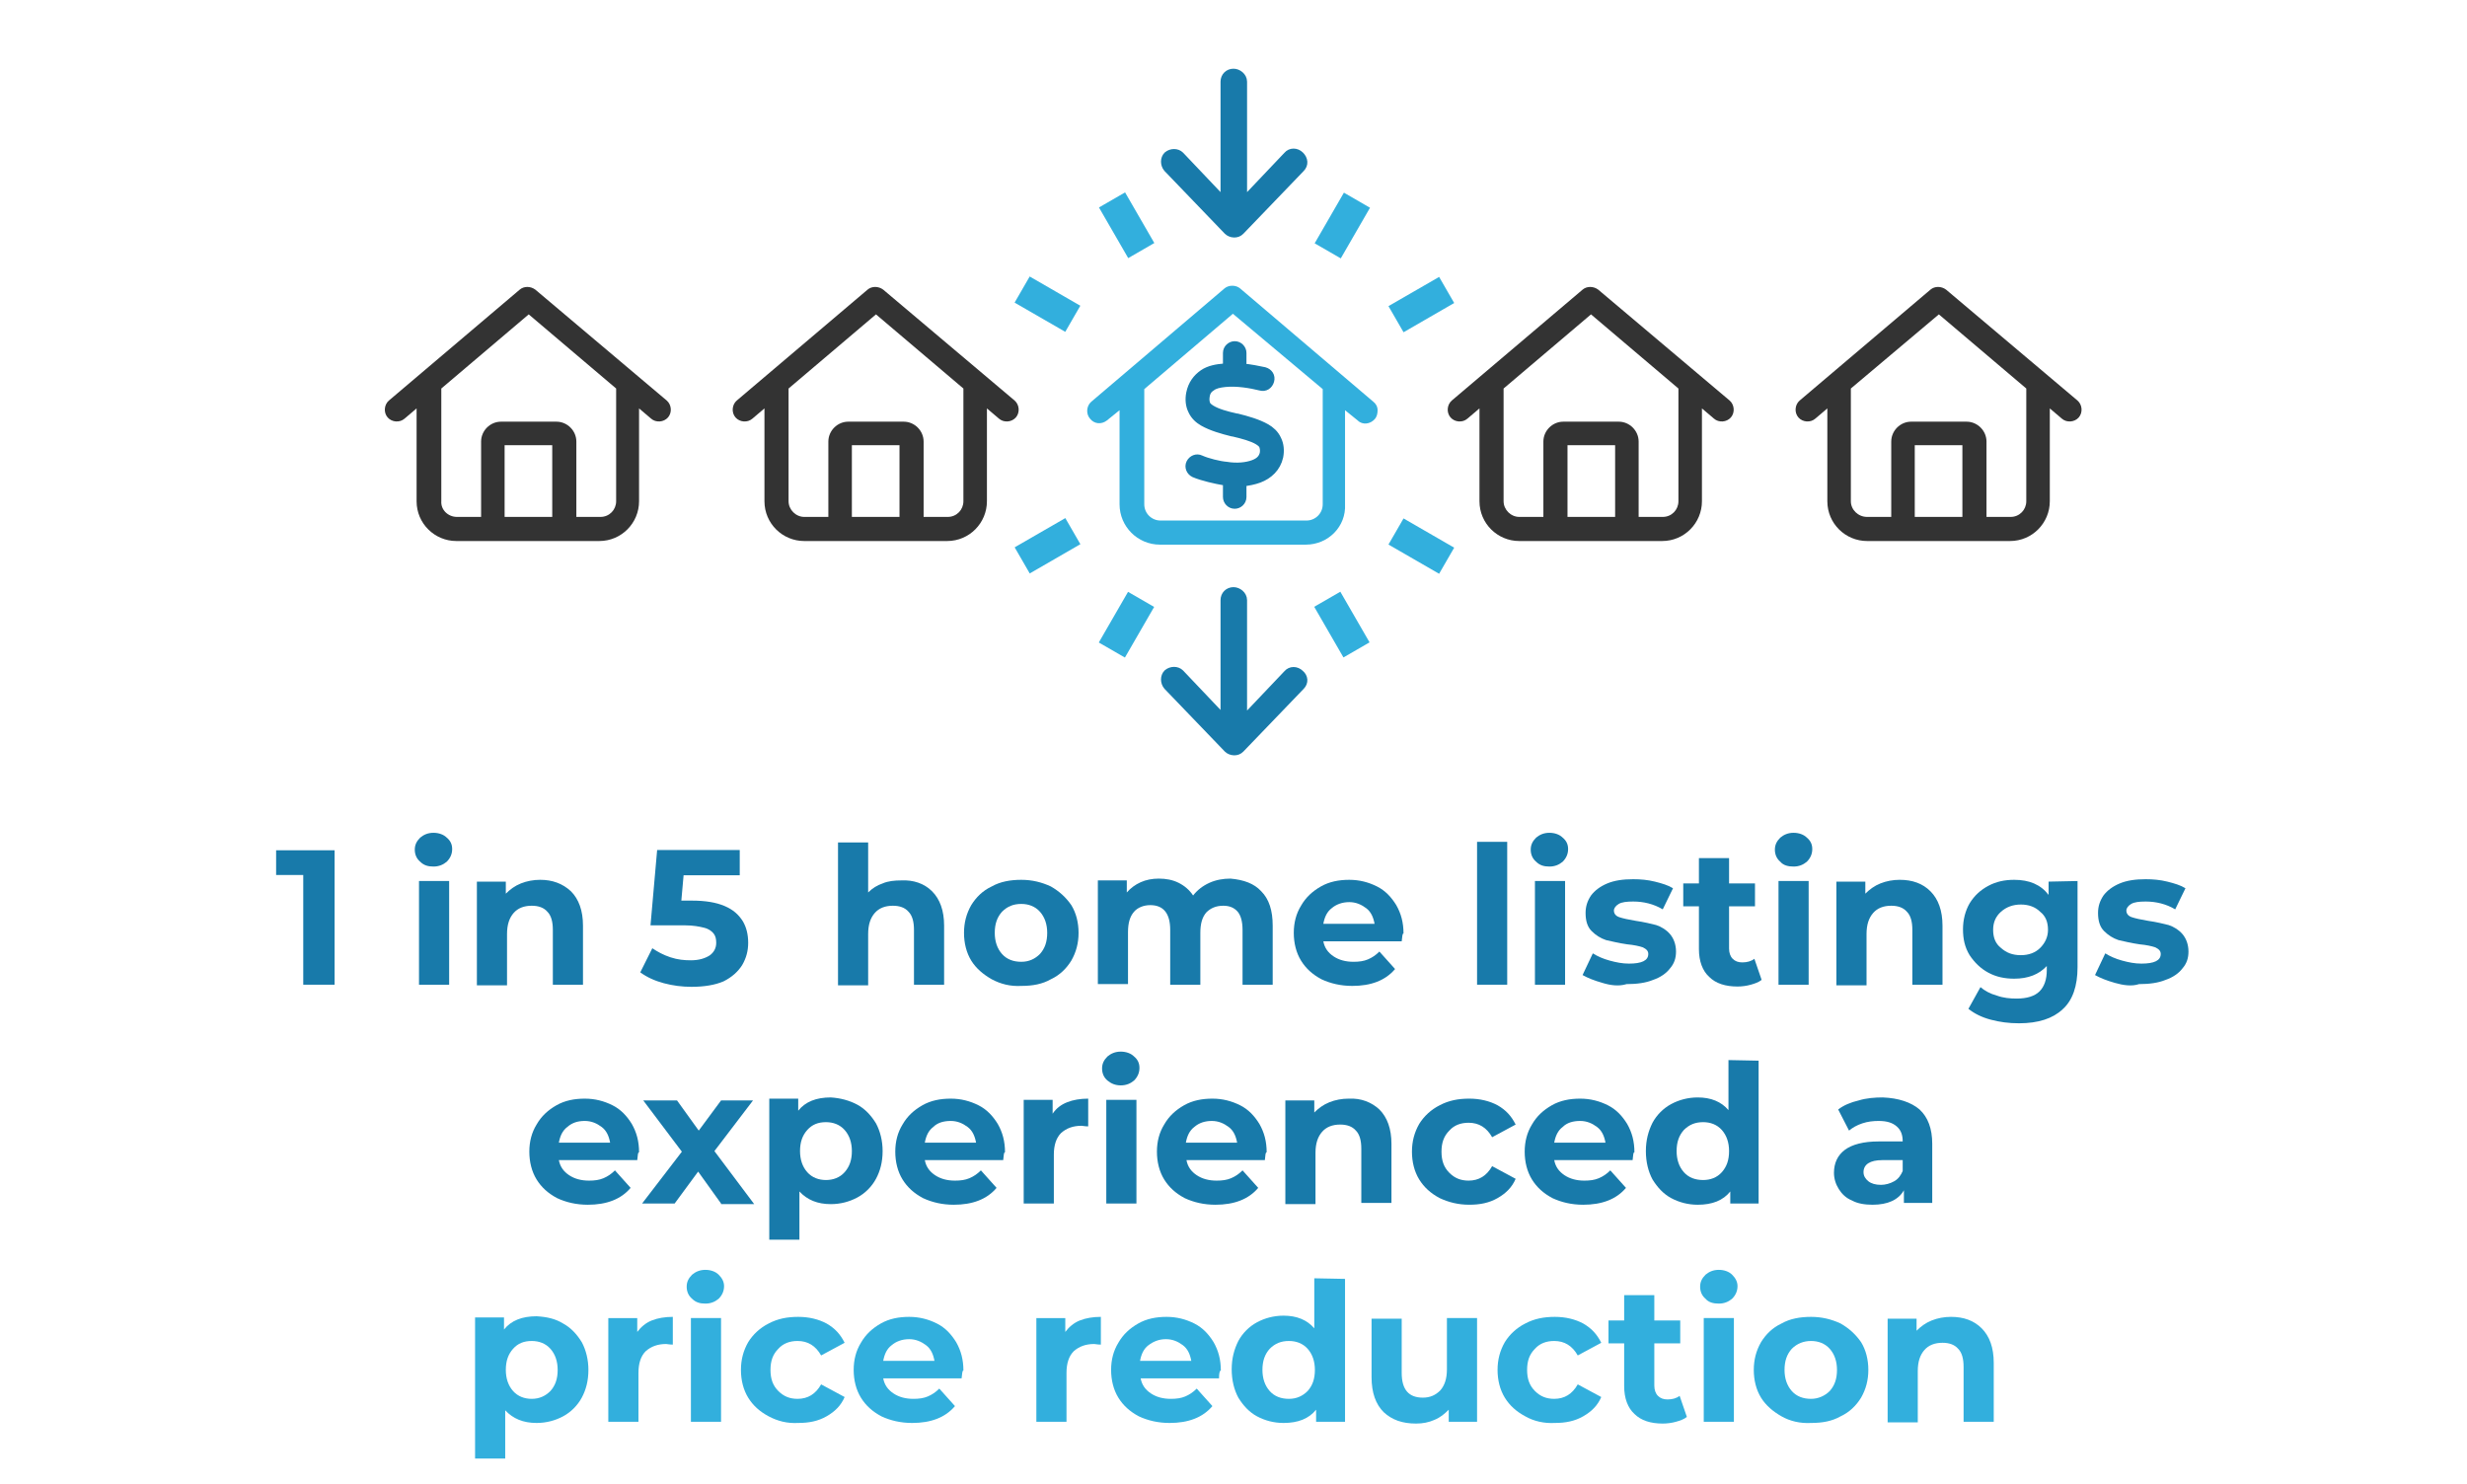 <?xml version="1.0" encoding="utf-8"?>
<!-- Generator: Adobe Illustrator 27.2.0, SVG Export Plug-In . SVG Version: 6.00 Build 0)  -->
<svg version="1.1" id="Layer_1" xmlns="http://www.w3.org/2000/svg" xmlns:xlink="http://www.w3.org/1999/xlink" x="0px" y="0px"
	 viewBox="0 0 409.2 246.1" style="enable-background:new 0 0 409.2 246.1;" xml:space="preserve">
<style type="text/css">
	.st0{enable-background:new    ;}
	.st1{fill:#187AAA;}
	.st2{fill:#32AFDD;}
	.st3{fill:#333333;}
	.st4{fill:none;stroke:#187AAA;stroke-width:1.5;}
	.st5{fill:#32AFDD;stroke:#32AFDD;stroke-width:3;stroke-miterlimit:4;}
	.st6{fill:#32AFDD;stroke:#32AFDD;stroke-width:3;stroke-miterlimit:4;}
</style>
<g id="Group_1960" transform="translate(-48 -345.451)">
	<g class="st0">
		<path class="st1" d="M103.5,486.5v22.3h-5.2v-18.2h-4.5v-4.1H103.5z"/>
		<path class="st1" d="M117.7,488.4c-0.6-0.5-0.9-1.2-0.9-2c0-0.8,0.3-1.4,0.9-2c0.6-0.5,1.3-0.8,2.2-0.8c0.9,0,1.7,0.3,2.2,0.8
			c0.6,0.5,0.9,1.1,0.9,1.9c0,0.8-0.3,1.5-0.9,2.1c-0.6,0.5-1.3,0.8-2.2,0.8C119,489.2,118.3,489,117.7,488.4z M117.5,491.6h5v17.2
			h-5V491.6z"/>
		<path class="st1" d="M142.7,493.3c1.3,1.3,2,3.2,2,5.7v9.8h-5v-9.1c0-1.4-0.3-2.4-0.9-3c-0.6-0.7-1.5-1-2.6-1
			c-1.3,0-2.3,0.4-3,1.2c-0.7,0.8-1.1,1.9-1.1,3.5v8.5h-5v-17.2h4.8v2c0.7-0.7,1.5-1.3,2.5-1.7c1-0.4,2.1-0.6,3.2-0.6
			C139.6,491.4,141.3,492,142.7,493.3z"/>
		<path class="st1" d="M202.6,493.3c1.3,1.3,2,3.2,2,5.7v9.8h-5v-9.1c0-1.4-0.3-2.4-0.9-3c-0.6-0.7-1.5-1-2.6-1
			c-1.3,0-2.3,0.4-3,1.2c-0.7,0.8-1.1,1.9-1.1,3.5v8.5h-5v-23.7h5v8.3c0.7-0.7,1.5-1.2,2.4-1.5c0.9-0.4,2-0.5,3.1-0.5
			C199.5,491.4,201.3,492,202.6,493.3z"/>
		<path class="st1" d="M212.5,507.9c-1.4-0.8-2.6-1.8-3.4-3.1c-0.8-1.3-1.2-2.9-1.2-4.6c0-1.7,0.4-3.2,1.2-4.6
			c0.8-1.3,1.9-2.4,3.4-3.1c1.4-0.8,3.1-1.1,4.9-1.1c1.8,0,3.4,0.4,4.9,1.1c1.4,0.8,2.5,1.8,3.4,3.1c0.8,1.3,1.2,2.9,1.2,4.6
			c0,1.7-0.4,3.2-1.2,4.6c-0.8,1.3-1.9,2.4-3.4,3.1c-1.4,0.8-3,1.1-4.9,1.1C215.6,509.1,214,508.7,212.5,507.9z M220.5,503.7
			c0.8-0.9,1.2-2,1.2-3.5c0-1.4-0.4-2.6-1.2-3.5c-0.8-0.9-1.9-1.3-3.1-1.3c-1.3,0-2.3,0.4-3.2,1.3c-0.8,0.9-1.2,2-1.2,3.5
			c0,1.4,0.4,2.6,1.2,3.5c0.8,0.9,1.9,1.3,3.2,1.3S219.7,504.5,220.5,503.7z"/>
		<path class="st1" d="M257.2,493.3c1.3,1.3,1.9,3.2,1.9,5.7v9.8h-5v-9.1c0-1.4-0.3-2.4-0.8-3c-0.6-0.7-1.4-1-2.4-1
			c-1.2,0-2.1,0.4-2.8,1.1c-0.7,0.8-1,1.9-1,3.4v8.6h-5v-9.1c0-2.7-1.1-4.1-3.3-4.1c-1.1,0-2.1,0.4-2.7,1.1c-0.7,0.8-1,1.9-1,3.4
			v8.6h-5v-17.2h4.8v2c0.6-0.7,1.4-1.3,2.3-1.7c0.9-0.4,1.9-0.6,3-0.6c1.2,0,2.3,0.2,3.3,0.7c1,0.5,1.8,1.2,2.4,2.1
			c0.7-0.9,1.6-1.6,2.7-2.1c1.1-0.5,2.3-0.7,3.5-0.7C254.3,491.4,256,492,257.2,493.3z"/>
		<path class="st1" d="M280.5,501.6h-13c0.2,1.1,0.8,1.9,1.7,2.5c0.9,0.6,2,0.9,3.3,0.9c0.9,0,1.7-0.1,2.4-0.4
			c0.7-0.3,1.3-0.7,1.9-1.3l2.6,2.9c-1.6,1.9-4,2.8-7.1,2.8c-1.9,0-3.6-0.4-5.1-1.1c-1.5-0.8-2.6-1.8-3.4-3.1
			c-0.8-1.3-1.2-2.9-1.2-4.6c0-1.7,0.4-3.2,1.2-4.5c0.8-1.4,1.9-2.4,3.3-3.2c1.4-0.8,3-1.1,4.7-1.1c1.7,0,3.2,0.4,4.6,1.1
			c1.4,0.7,2.4,1.8,3.2,3.1c0.8,1.4,1.2,2.9,1.2,4.7C280.6,500.3,280.6,500.8,280.5,501.6z M268.9,496.1c-0.8,0.6-1.2,1.5-1.4,2.6
			h8.5c-0.2-1.1-0.6-2-1.4-2.6c-0.8-0.6-1.7-1-2.8-1C270.6,495.1,269.6,495.5,268.9,496.1z"/>
		<path class="st1" d="M293,485.1h5v23.7h-5V485.1z"/>
		<path class="st1" d="M302.8,488.4c-0.6-0.5-0.9-1.2-0.9-2c0-0.8,0.3-1.4,0.9-2c0.6-0.5,1.3-0.8,2.2-0.8c0.9,0,1.7,0.3,2.2,0.8
			c0.6,0.5,0.9,1.1,0.9,1.9c0,0.8-0.3,1.5-0.9,2.1c-0.6,0.5-1.3,0.8-2.2,0.8C304.1,489.2,303.4,489,302.8,488.4z M302.6,491.6h5
			v17.2h-5V491.6z"/>
		<path class="st1" d="M313.8,508.5c-1.4-0.4-2.4-0.8-3.3-1.3l1.7-3.6c0.8,0.5,1.7,0.9,2.8,1.2c1.1,0.3,2.1,0.5,3.2,0.5
			c2.1,0,3.2-0.5,3.2-1.6c0-0.5-0.3-0.8-0.9-1.1c-0.6-0.2-1.5-0.4-2.6-0.5c-1.4-0.2-2.6-0.5-3.5-0.7c-0.9-0.3-1.7-0.8-2.4-1.5
			s-1-1.7-1-3c0-1.1,0.3-2,0.9-2.9c0.6-0.8,1.5-1.5,2.7-2c1.2-0.5,2.6-0.7,4.3-0.7c1.2,0,2.4,0.1,3.6,0.4c1.2,0.3,2.2,0.6,3,1.1
			l-1.7,3.5c-1.5-0.9-3.2-1.3-4.9-1.3c-1.1,0-1.9,0.1-2.4,0.4c-0.5,0.3-0.8,0.7-0.8,1.1c0,0.5,0.3,0.9,0.9,1.1
			c0.6,0.2,1.5,0.4,2.7,0.6c1.4,0.2,2.6,0.5,3.4,0.7c0.9,0.3,1.7,0.8,2.3,1.5s1,1.7,1,2.9c0,1.1-0.3,2-1,2.8
			c-0.6,0.8-1.6,1.5-2.8,1.9c-1.2,0.5-2.7,0.7-4.4,0.7C316.5,509.1,315.1,508.9,313.8,508.5z"/>
		<path class="st1" d="M340.2,508c-0.5,0.4-1.1,0.6-1.8,0.8c-0.7,0.2-1.5,0.3-2.2,0.3c-2,0-3.6-0.5-4.7-1.6c-1.1-1-1.7-2.6-1.7-4.6
			v-7.1h-2.6V492h2.6v-4.2h5v4.2h4.3v3.8h-4.3v7c0,0.7,0.2,1.3,0.6,1.7c0.4,0.4,0.9,0.6,1.6,0.6c0.8,0,1.5-0.2,2-0.6L340.2,508z"/>
		<path class="st1" d="M343.3,488.4c-0.6-0.5-0.9-1.2-0.9-2c0-0.8,0.3-1.4,0.9-2c0.6-0.5,1.3-0.8,2.2-0.8c0.9,0,1.7,0.3,2.2,0.8
			c0.6,0.5,0.9,1.1,0.9,1.9c0,0.8-0.3,1.5-0.9,2.1c-0.6,0.5-1.3,0.8-2.2,0.8C344.6,489.2,343.8,489,343.3,488.4z M343,491.6h5v17.2
			h-5V491.6z"/>
		<path class="st1" d="M368.2,493.3c1.3,1.3,2,3.2,2,5.7v9.8h-5v-9.1c0-1.4-0.3-2.4-0.9-3c-0.6-0.7-1.5-1-2.6-1
			c-1.3,0-2.3,0.4-3,1.2c-0.7,0.8-1.1,1.9-1.1,3.5v8.5h-5v-17.2h4.8v2c0.7-0.7,1.5-1.3,2.5-1.7c1-0.4,2.1-0.6,3.2-0.6
			C365.2,491.4,366.9,492,368.2,493.3z"/>
		<path class="st1" d="M392.6,491.6v14.3c0,3.1-0.8,5.5-2.5,7c-1.6,1.5-4,2.3-7.2,2.3c-1.7,0-3.2-0.2-4.7-0.6
			c-1.5-0.4-2.7-1-3.7-1.8l2-3.6c0.7,0.6,1.6,1.1,2.7,1.4c1.1,0.4,2.2,0.5,3.3,0.5c1.7,0,3-0.4,3.8-1.2c0.8-0.8,1.2-2,1.2-3.5v-0.7
			c-1.3,1.4-3.1,2.1-5.4,2.1c-1.6,0-3-0.3-4.3-1c-1.3-0.7-2.3-1.7-3.1-2.9c-0.8-1.3-1.1-2.7-1.1-4.3c0-1.6,0.4-3.1,1.1-4.3
			c0.8-1.3,1.8-2.2,3.1-2.9c1.3-0.7,2.7-1,4.3-1c2.5,0,4.4,0.8,5.7,2.5v-2.2L392.6,491.6L392.6,491.6z M386.4,502.7
			c0.8-0.8,1.3-1.8,1.3-3c0-1.3-0.4-2.3-1.3-3c-0.8-0.8-1.9-1.2-3.2-1.2c-1.3,0-2.4,0.4-3.3,1.2c-0.9,0.8-1.3,1.8-1.3,3
			c0,1.3,0.4,2.3,1.3,3c0.9,0.8,1.9,1.2,3.3,1.2C384.5,503.9,385.6,503.5,386.4,502.7z"/>
		<path class="st1" d="M398.8,508.5c-1.4-0.4-2.4-0.8-3.3-1.3l1.7-3.6c0.8,0.5,1.7,0.9,2.8,1.2c1.1,0.3,2.1,0.5,3.2,0.5
			c2.1,0,3.2-0.5,3.2-1.6c0-0.5-0.3-0.8-0.9-1.1c-0.6-0.2-1.5-0.4-2.6-0.5c-1.4-0.2-2.6-0.5-3.5-0.7c-0.9-0.3-1.7-0.8-2.4-1.5
			c-0.7-0.7-1-1.7-1-3c0-1.1,0.3-2,0.9-2.9c0.6-0.8,1.5-1.5,2.7-2c1.2-0.5,2.6-0.7,4.3-0.7c1.2,0,2.4,0.1,3.6,0.4
			c1.2,0.3,2.2,0.6,3,1.1l-1.7,3.5c-1.5-0.9-3.2-1.3-4.9-1.3c-1.1,0-1.9,0.1-2.4,0.4c-0.5,0.3-0.8,0.7-0.8,1.1
			c0,0.5,0.3,0.9,0.9,1.1c0.6,0.2,1.5,0.4,2.7,0.6c1.4,0.2,2.6,0.5,3.4,0.7c0.9,0.3,1.7,0.8,2.3,1.5s1,1.7,1,2.9c0,1.1-0.3,2-1,2.8
			c-0.6,0.8-1.6,1.5-2.8,1.9c-1.2,0.5-2.7,0.7-4.4,0.7C401.6,509.1,400.2,508.9,398.8,508.5z"/>
	</g>
	<g class="st0">
		<path class="st1" d="M153.7,537.9h-13c0.2,1.1,0.8,1.9,1.7,2.5c0.9,0.6,2,0.9,3.3,0.9c0.9,0,1.7-0.1,2.4-0.4
			c0.7-0.3,1.3-0.7,1.9-1.3l2.6,2.9c-1.6,1.9-4,2.8-7.1,2.8c-1.9,0-3.6-0.4-5.1-1.1c-1.5-0.8-2.6-1.8-3.4-3.1
			c-0.8-1.3-1.2-2.9-1.2-4.6c0-1.7,0.4-3.2,1.2-4.5c0.8-1.4,1.9-2.4,3.3-3.2c1.4-0.8,3-1.1,4.7-1.1c1.7,0,3.2,0.4,4.6,1.1
			c1.4,0.7,2.4,1.8,3.2,3.1c0.8,1.4,1.2,2.9,1.2,4.7C153.8,536.6,153.8,537,153.7,537.9z M142.1,532.4c-0.8,0.6-1.2,1.5-1.4,2.6h8.5
			c-0.2-1.1-0.6-2-1.4-2.6c-0.8-0.6-1.7-1-2.8-1C143.8,531.4,142.9,531.7,142.1,532.4z"/>
		<path class="st1" d="M167.6,545.1l-3.8-5.3l-3.9,5.3h-5.4l6.6-8.6l-6.4-8.5h5.6l3.6,5l3.7-5h5.3l-6.4,8.4l6.6,8.8H167.6z"/>
		<path class="st1" d="M190.2,528.7c1.3,0.7,2.3,1.8,3.1,3.1c0.7,1.3,1.1,2.9,1.1,4.6c0,1.8-0.4,3.3-1.1,4.6
			c-0.7,1.3-1.8,2.4-3.1,3.1c-1.3,0.7-2.8,1.1-4.4,1.1c-2.2,0-3.9-0.7-5.2-2.1v8h-5v-23.4h4.8v2c1.2-1.5,3-2.2,5.4-2.2
			C187.4,527.6,188.9,528,190.2,528.7z M188.1,539.9c0.8-0.9,1.2-2,1.2-3.5c0-1.4-0.4-2.6-1.2-3.5c-0.8-0.9-1.9-1.3-3.1-1.3
			c-1.3,0-2.3,0.4-3.1,1.3c-0.8,0.9-1.2,2-1.2,3.5c0,1.4,0.4,2.6,1.2,3.5c0.8,0.9,1.9,1.3,3.1,1.3
			C186.2,541.2,187.3,540.8,188.1,539.9z"/>
		<path class="st1" d="M214.4,537.9h-13c0.2,1.1,0.8,1.9,1.7,2.5c0.9,0.6,2,0.9,3.3,0.9c0.9,0,1.7-0.1,2.4-0.4
			c0.7-0.3,1.3-0.7,1.9-1.3l2.6,2.9c-1.6,1.9-4,2.8-7.1,2.8c-1.9,0-3.6-0.4-5.1-1.1c-1.5-0.8-2.6-1.8-3.4-3.1
			c-0.8-1.3-1.2-2.9-1.2-4.6c0-1.7,0.4-3.2,1.2-4.5c0.8-1.4,1.9-2.4,3.3-3.2c1.4-0.8,3-1.1,4.7-1.1c1.7,0,3.2,0.4,4.6,1.1
			c1.4,0.7,2.4,1.8,3.2,3.1c0.8,1.4,1.2,2.9,1.2,4.7C214.5,536.6,214.5,537,214.4,537.9z M202.8,532.4c-0.8,0.6-1.2,1.5-1.4,2.6h8.5
			c-0.2-1.1-0.6-2-1.4-2.6c-0.8-0.6-1.7-1-2.8-1C204.5,531.4,203.5,531.7,202.8,532.4z"/>
		<path class="st1" d="M225,528.3c1-0.4,2.2-0.6,3.5-0.6v4.6c-0.6,0-0.9-0.1-1.1-0.1c-1.4,0-2.5,0.4-3.4,1.2c-0.8,0.8-1.2,2-1.2,3.6
			v8.1h-5v-17.2h4.8v2.3C223.2,529.3,224,528.7,225,528.3z"/>
		<path class="st1" d="M231.7,524.7c-0.6-0.5-0.9-1.2-0.9-2c0-0.8,0.3-1.4,0.9-2c0.6-0.5,1.3-0.8,2.2-0.8c0.9,0,1.7,0.3,2.2,0.8
			c0.6,0.5,0.9,1.1,0.9,1.9c0,0.8-0.3,1.5-0.9,2.1c-0.6,0.5-1.3,0.8-2.2,0.8C233,525.5,232.3,525.2,231.7,524.7z M231.5,527.9h5
			v17.2h-5V527.9z"/>
		<path class="st1" d="M257.8,537.9h-13c0.2,1.1,0.8,1.9,1.7,2.5c0.9,0.6,2,0.9,3.3,0.9c0.9,0,1.7-0.1,2.4-0.4
			c0.7-0.3,1.3-0.7,1.9-1.3l2.6,2.9c-1.6,1.9-4,2.8-7.1,2.8c-1.9,0-3.6-0.4-5.1-1.1c-1.5-0.8-2.6-1.8-3.4-3.1
			c-0.8-1.3-1.2-2.9-1.2-4.6c0-1.7,0.4-3.2,1.2-4.5c0.8-1.4,1.9-2.4,3.3-3.2c1.4-0.8,3-1.1,4.7-1.1c1.7,0,3.2,0.4,4.6,1.1
			c1.4,0.7,2.4,1.8,3.2,3.1c0.8,1.4,1.2,2.9,1.2,4.7C257.9,536.6,257.9,537,257.8,537.9z M246.1,532.4c-0.8,0.6-1.2,1.5-1.4,2.6h8.5
			c-0.2-1.1-0.6-2-1.4-2.6c-0.8-0.6-1.7-1-2.8-1C247.9,531.4,246.9,531.7,246.1,532.4z"/>
		<path class="st1" d="M276.8,529.5c1.3,1.3,2,3.2,2,5.7v9.8h-5V536c0-1.4-0.3-2.4-0.9-3c-0.6-0.7-1.5-1-2.6-1c-1.3,0-2.3,0.4-3,1.2
			c-0.7,0.8-1.1,1.9-1.1,3.5v8.5h-5v-17.2h4.8v2c0.7-0.7,1.5-1.3,2.5-1.7c1-0.4,2.1-0.6,3.2-0.6
			C273.8,527.6,275.5,528.3,276.8,529.5z"/>
		<path class="st1" d="M286.8,544.2c-1.5-0.8-2.6-1.8-3.4-3.1c-0.8-1.3-1.2-2.9-1.2-4.6c0-1.7,0.4-3.2,1.2-4.6
			c0.8-1.3,2-2.4,3.4-3.1c1.5-0.8,3.1-1.1,4.9-1.1c1.8,0,3.4,0.4,4.7,1.1c1.4,0.8,2.3,1.8,3,3.2l-3.9,2.1c-0.9-1.6-2.2-2.4-3.9-2.4
			c-1.3,0-2.4,0.4-3.2,1.3c-0.9,0.9-1.3,2-1.3,3.5c0,1.5,0.4,2.6,1.3,3.5c0.9,0.9,1.9,1.3,3.2,1.3c1.7,0,3-0.8,3.9-2.4l3.9,2.1
			c-0.6,1.4-1.6,2.4-3,3.2c-1.4,0.8-2.9,1.1-4.7,1.1C289.9,545.3,288.3,544.9,286.8,544.2z"/>
		<path class="st1" d="M318.8,537.9h-13c0.2,1.1,0.8,1.9,1.7,2.5c0.9,0.6,2,0.9,3.3,0.9c0.9,0,1.7-0.1,2.4-0.4
			c0.7-0.3,1.3-0.7,1.9-1.3l2.6,2.9c-1.6,1.9-4,2.8-7.1,2.8c-1.9,0-3.6-0.4-5.1-1.1c-1.5-0.8-2.6-1.8-3.4-3.1
			c-0.8-1.3-1.2-2.9-1.2-4.6c0-1.7,0.4-3.2,1.2-4.5c0.8-1.4,1.9-2.4,3.3-3.2c1.4-0.8,3-1.1,4.7-1.1c1.7,0,3.2,0.4,4.6,1.1
			c1.4,0.7,2.4,1.8,3.2,3.1c0.8,1.4,1.2,2.9,1.2,4.7C318.9,536.6,318.9,537,318.8,537.9z M307.2,532.4c-0.8,0.6-1.2,1.5-1.4,2.6h8.5
			c-0.2-1.1-0.6-2-1.4-2.6c-0.8-0.6-1.7-1-2.8-1C308.9,531.4,307.9,531.7,307.2,532.4z"/>
		<path class="st1" d="M339.7,521.4v23.7H335v-2c-1.2,1.5-3,2.2-5.4,2.2c-1.6,0-3.1-0.4-4.4-1.1c-1.3-0.7-2.3-1.8-3.1-3.1
			c-0.7-1.3-1.1-2.9-1.1-4.7c0-1.8,0.4-3.3,1.1-4.7c0.7-1.3,1.8-2.4,3.1-3.1c1.3-0.7,2.8-1.1,4.4-1.1c2.2,0,3.9,0.7,5.1,2.1v-8.3
			L339.7,521.4L339.7,521.4z M333.6,539.9c0.8-0.9,1.2-2,1.2-3.5c0-1.4-0.4-2.6-1.2-3.5c-0.8-0.9-1.9-1.3-3.1-1.3
			c-1.3,0-2.3,0.4-3.2,1.3c-0.8,0.9-1.2,2-1.2,3.5c0,1.4,0.4,2.6,1.2,3.5c0.8,0.9,1.9,1.3,3.2,1.3
			C331.7,541.2,332.8,540.8,333.6,539.9z"/>
		<path class="st1" d="M366.4,529.5c1.4,1.3,2.1,3.2,2.1,5.7v9.8h-4.7v-2.1c-0.9,1.6-2.7,2.4-5.2,2.4c-1.3,0-2.5-0.2-3.4-0.7
			c-1-0.4-1.7-1.1-2.2-1.9c-0.5-0.8-0.8-1.7-0.8-2.7c0-1.6,0.6-2.9,1.8-3.8c1.2-0.9,3.1-1.4,5.6-1.4h4c0-1.1-0.3-1.9-1-2.5
			c-0.7-0.6-1.6-0.9-3-0.9c-0.9,0-1.8,0.1-2.7,0.4c-0.9,0.3-1.6,0.7-2.2,1.2l-1.8-3.5c0.9-0.7,2.1-1.2,3.4-1.5
			c1.3-0.4,2.7-0.5,4-0.5C362.9,527.6,365,528.3,366.4,529.5z M362.2,541.4c0.7-0.4,1.1-1,1.4-1.7v-1.8h-3.4c-2,0-3.1,0.7-3.1,2
			c0,0.6,0.3,1.1,0.8,1.5c0.5,0.4,1.2,0.6,2.1,0.6C360.7,542,361.5,541.8,362.2,541.4z"/>
	</g>
	<g class="st0">
		<path class="st2" d="M141.4,565c1.3,0.7,2.3,1.8,3.1,3.1c0.7,1.3,1.1,2.9,1.1,4.6c0,1.8-0.4,3.3-1.1,4.6c-0.7,1.3-1.8,2.4-3.1,3.1
			s-2.8,1.1-4.4,1.1c-2.2,0-3.9-0.7-5.2-2.1v8h-5v-23.4h4.8v2c1.2-1.5,3-2.2,5.4-2.2C138.7,563.9,140.1,564.2,141.4,565z
			 M139.3,576.2c0.8-0.9,1.2-2,1.2-3.5c0-1.4-0.4-2.6-1.2-3.5c-0.8-0.9-1.9-1.3-3.1-1.3c-1.3,0-2.3,0.4-3.1,1.3
			c-0.8,0.9-1.2,2-1.2,3.5c0,1.4,0.4,2.6,1.2,3.5c0.8,0.9,1.9,1.3,3.1,1.3C137.5,577.5,138.5,577,139.3,576.2z"/>
		<path class="st2" d="M156.1,564.5c1-0.4,2.2-0.6,3.5-0.6v4.6c-0.6,0-0.9-0.1-1.1-0.1c-1.4,0-2.5,0.4-3.4,1.2
			c-0.8,0.8-1.2,2-1.2,3.6v8.1h-5v-17.2h4.8v2.3C154.3,565.6,155.1,564.9,156.1,564.5z"/>
		<path class="st2" d="M162.8,560.9c-0.6-0.5-0.9-1.2-0.9-2c0-0.8,0.3-1.4,0.9-2c0.6-0.5,1.3-0.8,2.2-0.8c0.9,0,1.7,0.3,2.2,0.8
			s0.9,1.1,0.9,1.9c0,0.8-0.3,1.5-0.9,2.1c-0.6,0.5-1.3,0.8-2.2,0.8C164.1,561.7,163.4,561.5,162.8,560.9z M162.6,564.1h5v17.2h-5
			V564.1z"/>
		<path class="st2" d="M175.5,580.4c-1.5-0.8-2.6-1.8-3.4-3.1c-0.8-1.3-1.2-2.9-1.2-4.6c0-1.7,0.4-3.2,1.2-4.6
			c0.8-1.3,2-2.4,3.4-3.1c1.5-0.8,3.1-1.1,4.9-1.1c1.8,0,3.4,0.4,4.7,1.1c1.4,0.8,2.3,1.8,3,3.2l-3.9,2.1c-0.9-1.6-2.2-2.4-3.9-2.4
			c-1.3,0-2.4,0.4-3.2,1.3c-0.9,0.9-1.3,2-1.3,3.5s0.4,2.6,1.3,3.5c0.9,0.9,1.9,1.3,3.2,1.3c1.7,0,3-0.8,3.9-2.4l3.9,2.1
			c-0.6,1.4-1.6,2.4-3,3.2c-1.4,0.8-2.9,1.1-4.7,1.1C178.6,581.6,177,581.2,175.5,580.4z"/>
		<path class="st2" d="M207.5,574.1h-13c0.2,1.1,0.8,1.9,1.7,2.5c0.9,0.6,2,0.9,3.3,0.9c0.9,0,1.7-0.1,2.4-0.4
			c0.7-0.3,1.3-0.7,1.9-1.3l2.6,2.9c-1.6,1.9-4,2.8-7.1,2.8c-1.9,0-3.6-0.4-5.1-1.1c-1.5-0.8-2.6-1.8-3.4-3.1
			c-0.8-1.3-1.2-2.9-1.2-4.6c0-1.7,0.4-3.2,1.2-4.5c0.8-1.4,1.9-2.4,3.3-3.2c1.4-0.8,3-1.1,4.7-1.1c1.7,0,3.2,0.4,4.6,1.1
			c1.4,0.7,2.4,1.8,3.2,3.1c0.8,1.4,1.2,2.9,1.2,4.7C207.6,572.8,207.6,573.3,207.5,574.1z M195.9,568.6c-0.8,0.6-1.2,1.5-1.4,2.6
			h8.5c-0.2-1.1-0.6-2-1.4-2.6c-0.8-0.6-1.7-1-2.8-1C197.6,567.6,196.6,568,195.9,568.6z"/>
		<path class="st2" d="M227.1,564.5c1-0.4,2.2-0.6,3.5-0.6v4.6c-0.6,0-0.9-0.1-1.1-0.1c-1.4,0-2.5,0.4-3.4,1.2
			c-0.8,0.8-1.2,2-1.2,3.6v8.1h-5v-17.2h4.8v2.3C225.3,565.6,226.1,564.9,227.1,564.5z"/>
		<path class="st2" d="M250.2,574.1h-13c0.2,1.1,0.8,1.9,1.7,2.5c0.9,0.6,2,0.9,3.3,0.9c0.9,0,1.7-0.1,2.4-0.4
			c0.7-0.3,1.3-0.7,1.9-1.3l2.6,2.9c-1.6,1.9-4,2.8-7.1,2.8c-1.9,0-3.6-0.4-5.1-1.1c-1.5-0.8-2.6-1.8-3.4-3.1
			c-0.8-1.3-1.2-2.9-1.2-4.6c0-1.7,0.4-3.2,1.2-4.5c0.8-1.4,1.9-2.4,3.3-3.2c1.4-0.8,3-1.1,4.7-1.1c1.7,0,3.2,0.4,4.6,1.1
			c1.4,0.7,2.4,1.8,3.2,3.1c0.8,1.4,1.2,2.9,1.2,4.7C250.3,572.8,250.2,573.3,250.2,574.1z M238.5,568.6c-0.8,0.6-1.2,1.5-1.4,2.6
			h8.5c-0.2-1.1-0.6-2-1.4-2.6c-0.8-0.6-1.7-1-2.8-1C240.2,567.6,239.3,568,238.5,568.6z"/>
		<path class="st2" d="M271.1,557.6v23.7h-4.8v-2c-1.2,1.5-3,2.2-5.4,2.2c-1.6,0-3.1-0.4-4.4-1.1c-1.3-0.7-2.3-1.8-3.1-3.1
			c-0.7-1.3-1.1-2.9-1.1-4.7c0-1.8,0.4-3.3,1.1-4.7c0.7-1.3,1.8-2.4,3.1-3.1c1.3-0.7,2.8-1.1,4.4-1.1c2.2,0,3.9,0.7,5.1,2.1v-8.3
			L271.1,557.6L271.1,557.6z M264.9,576.2c0.8-0.9,1.2-2,1.2-3.5c0-1.4-0.4-2.6-1.2-3.5c-0.8-0.9-1.9-1.3-3.1-1.3
			c-1.3,0-2.3,0.4-3.2,1.3c-0.8,0.9-1.2,2-1.2,3.5c0,1.4,0.4,2.6,1.2,3.5c0.8,0.9,1.9,1.3,3.2,1.3
			C263.1,577.5,264.1,577,264.9,576.2z"/>
		<path class="st2" d="M293,564.1v17.2h-4.7v-2c-0.7,0.7-1.4,1.3-2.4,1.7c-0.9,0.4-1.9,0.6-3,0.6c-2.3,0-4-0.6-5.4-1.9
			c-1.3-1.3-2-3.2-2-5.8v-9.7h5v9c0,2.8,1.2,4.1,3.5,4.1c1.2,0,2.1-0.4,2.9-1.2c0.7-0.8,1.1-1.9,1.1-3.5v-8.5H293z"/>
		<path class="st2" d="M301,580.4c-1.5-0.8-2.6-1.8-3.4-3.1c-0.8-1.3-1.2-2.9-1.2-4.6c0-1.7,0.4-3.2,1.2-4.6c0.8-1.3,2-2.4,3.4-3.1
			c1.5-0.8,3.1-1.1,4.9-1.1c1.8,0,3.4,0.4,4.7,1.1c1.4,0.8,2.3,1.8,3,3.2l-3.9,2.1c-0.9-1.6-2.2-2.4-3.9-2.4c-1.3,0-2.4,0.4-3.2,1.3
			c-0.9,0.9-1.3,2-1.3,3.5s0.4,2.6,1.3,3.5c0.9,0.9,1.9,1.3,3.2,1.3c1.7,0,3-0.8,3.9-2.4l3.9,2.1c-0.6,1.4-1.6,2.4-3,3.2
			c-1.4,0.8-2.9,1.1-4.7,1.1C304.1,581.6,302.4,581.2,301,580.4z"/>
		<path class="st2" d="M327.8,580.5c-0.5,0.4-1.1,0.6-1.8,0.8c-0.7,0.2-1.5,0.3-2.2,0.3c-2,0-3.6-0.5-4.7-1.6
			c-1.1-1-1.7-2.6-1.7-4.6v-7.1h-2.6v-3.8h2.6v-4.2h5v4.2h4.3v3.8h-4.3v7c0,0.7,0.2,1.3,0.6,1.7c0.4,0.4,0.9,0.6,1.6,0.6
			c0.8,0,1.5-0.2,2-0.6L327.8,580.5z"/>
		<path class="st2" d="M330.9,560.9c-0.6-0.5-0.9-1.2-0.9-2c0-0.8,0.3-1.4,0.9-2c0.6-0.5,1.3-0.8,2.2-0.8c0.9,0,1.7,0.3,2.2,0.8
			s0.9,1.1,0.9,1.9c0,0.8-0.3,1.5-0.9,2.1c-0.6,0.5-1.3,0.8-2.2,0.8C332.2,561.7,331.4,561.5,330.9,560.9z M330.6,564.1h5v17.2h-5
			V564.1z"/>
		<path class="st2" d="M343.5,580.4c-1.4-0.8-2.6-1.8-3.4-3.1c-0.8-1.3-1.2-2.9-1.2-4.6c0-1.7,0.4-3.2,1.2-4.6
			c0.8-1.3,1.9-2.4,3.4-3.1c1.4-0.8,3.1-1.1,4.9-1.1c1.8,0,3.4,0.4,4.9,1.1c1.4,0.8,2.5,1.8,3.4,3.1c0.8,1.3,1.2,2.9,1.2,4.6
			c0,1.7-0.4,3.2-1.2,4.6c-0.8,1.3-1.9,2.4-3.4,3.1c-1.4,0.8-3,1.1-4.9,1.1C346.6,581.6,344.9,581.2,343.5,580.4z M351.5,576.2
			c0.8-0.9,1.2-2,1.2-3.5c0-1.4-0.4-2.6-1.2-3.5c-0.8-0.9-1.9-1.3-3.1-1.3s-2.3,0.4-3.2,1.3c-0.8,0.9-1.2,2-1.2,3.5
			c0,1.4,0.4,2.6,1.2,3.5c0.8,0.9,1.9,1.3,3.2,1.3C349.6,577.5,350.7,577,351.5,576.2z"/>
		<path class="st2" d="M376.7,565.8c1.3,1.3,2,3.2,2,5.7v9.8h-5v-9.1c0-1.4-0.3-2.4-0.9-3c-0.6-0.7-1.5-1-2.6-1
			c-1.3,0-2.3,0.4-3,1.2c-0.7,0.8-1.1,1.9-1.1,3.5v8.5h-5v-17.2h4.8v2c0.7-0.7,1.5-1.3,2.5-1.7c1-0.4,2.1-0.6,3.2-0.6
			C373.7,563.9,375.4,564.5,376.7,565.8z"/>
	</g>
	<g class="st0">
		<path class="st3" d="M158.6,411.9c0.8,0.7,0.9,2,0.2,2.8c-0.7,0.8-2,0.9-2.8,0.2l-2-1.7v15.4c0,3.6-2.9,6.6-6.6,6.6h-23.7
			c-3.6,0-6.6-2.9-6.6-6.6v-15.4l-2,1.7c-0.8,0.7-2.1,0.6-2.8-0.2c-0.7-0.8-0.6-2.1,0.2-2.8l21.7-18.4c0.7-0.6,1.8-0.6,2.6,0
			L158.6,411.9z M123.8,431.2h4v-12.5c0-1.8,1.5-3.3,3.3-3.3h9.2c1.8,0,3.3,1.5,3.3,3.3v12.5h4c1.5,0,2.6-1.2,2.6-2.6v-18.7
			l-14.5-12.3l-14.5,12.3v18.7C121.1,430,122.3,431.2,123.8,431.2z M131.7,431.2h7.9v-11.9h-7.9V431.2z"/>
	</g>
	<g class="st0">
		<path class="st3" d="M216.3,411.9c0.8,0.7,0.9,2,0.2,2.8c-0.7,0.8-2,0.9-2.8,0.2l-2-1.7v15.4c0,3.6-2.9,6.6-6.6,6.6h-23.7
			c-3.6,0-6.6-2.9-6.6-6.6v-15.4l-2,1.7c-0.8,0.7-2.1,0.6-2.8-0.2c-0.7-0.8-0.6-2.1,0.2-2.8l21.7-18.4c0.7-0.6,1.8-0.6,2.6,0
			L216.3,411.9z M181.4,431.2h4v-12.5c0-1.8,1.5-3.3,3.3-3.3h9.2c1.8,0,3.3,1.5,3.3,3.3v12.5h4c1.5,0,2.6-1.2,2.6-2.6v-18.7
			l-14.5-12.3l-14.5,12.3v18.7C178.8,430,180,431.2,181.4,431.2z M189.3,431.2h7.9v-11.9h-7.9V431.2z"/>
	</g>
	<g class="st0">
		<path class="st3" d="M334.9,411.9c0.8,0.7,0.9,2,0.2,2.8c-0.7,0.8-2,0.9-2.8,0.2l-2-1.7v15.4c0,3.6-2.9,6.6-6.6,6.6H300
			c-3.6,0-6.6-2.9-6.6-6.6v-15.4l-2,1.7c-0.8,0.7-2.1,0.6-2.8-0.2c-0.7-0.8-0.6-2.1,0.2-2.8l21.7-18.4c0.7-0.6,1.8-0.6,2.6,0
			L334.9,411.9z M300,431.2h4v-12.5c0-1.8,1.5-3.3,3.3-3.3h9.2c1.8,0,3.3,1.5,3.3,3.3v12.5h4c1.5,0,2.6-1.2,2.6-2.6v-18.7
			l-14.5-12.3l-14.5,12.3v18.7C297.4,430,298.6,431.2,300,431.2z M308,431.2h7.9v-11.9H308V431.2z"/>
	</g>
	<g class="st0">
		<path class="st3" d="M392.6,411.9c0.8,0.7,0.9,2,0.2,2.8c-0.7,0.8-2,0.9-2.8,0.2l-2-1.7v15.4c0,3.6-2.9,6.6-6.6,6.6h-23.7
			c-3.6,0-6.6-2.9-6.6-6.6v-15.4l-2,1.7c-0.8,0.7-2.1,0.6-2.8-0.2c-0.7-0.8-0.6-2.1,0.2-2.8l21.7-18.4c0.7-0.6,1.8-0.6,2.6,0
			L392.6,411.9z M357.7,431.2h4v-12.5c0-1.8,1.5-3.3,3.3-3.3h9.2c1.8,0,3.3,1.5,3.3,3.3v12.5h4c1.5,0,2.6-1.2,2.6-2.6v-18.7
			l-14.5-12.3L355,409.9v18.7C355,430,356.2,431.2,357.7,431.2z M365.6,431.2h7.9v-11.9h-7.9V431.2z"/>
	</g>
	<path id="Subtraction_1" class="st2" d="M264.6,435.8h-24.2c-3.7,0-6.7-3-6.7-6.7c0,0,0,0,0,0v-15.6l-2.1,1.7
		c-0.9,0.7-2.1,0.6-2.8-0.3c-0.7-0.8-0.6-2.1,0.2-2.8l22.1-18.8c0.7-0.6,1.9-0.6,2.6,0l22.1,18.8c0.4,0.3,0.7,0.8,0.7,1.4
		c0,0.5-0.1,1.1-0.5,1.5c-0.7,0.8-2,1-2.8,0.2c0,0,0,0,0,0l-2.1-1.7v15.6C271.3,432.8,268.3,435.8,264.6,435.8
		C264.6,435.8,264.6,435.8,264.6,435.8z M252.5,397.5L237.8,410v19.1c0,1.5,1.2,2.7,2.7,2.7c0,0,0,0,0,0h24.2c1.5,0,2.7-1.2,2.7-2.7
		c0,0,0,0,0,0V410L252.5,397.5z"/>
	<g class="st0">
		<path class="st1" d="M263.7,373.3l-10,10.4c-0.3,0.3-0.6,0.4-1,0.4c-0.4,0-0.8-0.2-1-0.4l-10-10.4c-0.5-0.6-0.5-1.5,0-2
			c0.6-0.5,1.5-0.5,2,0l7.5,7.9v-20.2c0-0.8,0.6-1.4,1.4-1.4c0.7,0,1.5,0.6,1.5,1.4v20.2l7.5-7.9c0.5-0.6,1.4-0.6,2,0
			C264.2,371.9,264.3,372.7,263.7,373.3z"/>
	</g>
	<g class="st0">
		<path class="st4" d="M263.7,373.3l-10,10.4c-0.3,0.3-0.6,0.4-1,0.4c-0.4,0-0.8-0.2-1-0.4l-10-10.4c-0.5-0.6-0.5-1.5,0-2
			c0.6-0.5,1.5-0.5,2,0l7.5,7.9v-20.2c0-0.8,0.6-1.4,1.4-1.4c0.7,0,1.5,0.6,1.5,1.4v20.2l7.5-7.9c0.5-0.6,1.4-0.6,2,0
			C264.2,371.9,264.3,372.7,263.7,373.3z"/>
	</g>
	<g class="st0">
		<path class="st1" d="M263.7,459.2l-10,10.4c-0.3,0.3-0.6,0.4-1,0.4c-0.4,0-0.8-0.2-1-0.4l-10-10.4c-0.5-0.6-0.5-1.5,0-2
			c0.6-0.5,1.5-0.5,2,0l7.5,7.9V445c0-0.8,0.6-1.4,1.4-1.4c0.7,0,1.5,0.6,1.5,1.4v20.2l7.5-7.9c0.5-0.6,1.4-0.6,2,0
			C264.2,457.8,264.3,458.6,263.7,459.2z"/>
	</g>
	<g class="st0">
		<path class="st4" d="M263.7,459.2l-10,10.4c-0.3,0.3-0.6,0.4-1,0.4c-0.4,0-0.8-0.2-1-0.4l-10-10.4c-0.5-0.6-0.5-1.5,0-2
			c0.6-0.5,1.5-0.5,2,0l7.5,7.9V445c0-0.8,0.6-1.4,1.4-1.4c0.7,0,1.5,0.6,1.5,1.4v20.2l7.5-7.9c0.5-0.6,1.4-0.6,2,0
			C264.2,457.8,264.3,458.6,263.7,459.2z"/>
	</g>
	<g class="st0">
		<path class="st1" d="M254,406.5c1.4,0.1,2.7,0.4,3.7,0.6c0.7,0.2,1.1,0.8,0.9,1.5c-0.2,0.7-0.8,1.1-1.5,0.9
			c-1.6-0.4-3.9-0.8-5.9-0.6c-1,0.1-1.8,0.3-2.3,0.7c-0.5,0.3-0.9,0.8-1,1.6c-0.1,0.6,0,1,0.1,1.3c0.1,0.3,0.4,0.6,0.9,0.9
			c1,0.6,2.4,1,4.2,1.4l0.1,0c1.6,0.4,3.4,0.9,4.8,1.7c0.7,0.4,1.4,1,1.8,1.9c0.4,0.8,0.5,1.8,0.3,2.8c-0.4,1.8-1.7,3-3.3,3.6
			c-0.8,0.3-1.8,0.5-2.8,0.6v2.5c0,0.7-0.6,1.2-1.2,1.2c-0.7,0-1.2-0.6-1.2-1.2v-2.6c-0.2,0-0.3,0-0.5-0.1l-0.1,0
			c-1.2-0.2-3.5-0.7-4.9-1.3c-0.6-0.3-0.9-1-0.6-1.6c0.3-0.6,1-0.9,1.6-0.6c1.1,0.5,3.1,1,4.3,1.1c1.8,0.3,3.4,0.1,4.5-0.3
			c1.1-0.4,1.6-1,1.8-1.8c0.1-0.6,0-1-0.1-1.3c-0.1-0.3-0.4-0.6-0.9-0.9c-1-0.6-2.5-1-4.2-1.4l-0.1,0c-1.6-0.4-3.4-0.9-4.8-1.7
			c-0.7-0.4-1.4-1-1.8-1.9c-0.4-0.8-0.5-1.8-0.3-2.8c0.3-1.5,1.1-2.5,2.1-3.2c1-0.7,2.3-0.9,3.5-1c0.2,0,0.3,0,0.5,0V404
			c0-0.7,0.6-1.2,1.2-1.2c0.7,0,1.2,0.6,1.2,1.2L254,406.5L254,406.5z"/>
	</g>
	<g class="st0">
		<path class="st4" d="M254,406.5c1.4,0.1,2.7,0.4,3.7,0.6c0.7,0.2,1.1,0.8,0.9,1.5c-0.2,0.7-0.8,1.1-1.5,0.9
			c-1.6-0.4-3.9-0.8-5.9-0.6c-1,0.1-1.8,0.3-2.3,0.7c-0.5,0.3-0.9,0.8-1,1.6c-0.1,0.6,0,1,0.1,1.3c0.1,0.3,0.4,0.6,0.9,0.9
			c1,0.6,2.4,1,4.2,1.4l0.1,0c1.6,0.4,3.4,0.9,4.8,1.7c0.7,0.4,1.4,1,1.8,1.9c0.4,0.8,0.5,1.8,0.3,2.8c-0.4,1.8-1.7,3-3.3,3.6
			c-0.8,0.3-1.8,0.5-2.8,0.6v2.5c0,0.7-0.6,1.2-1.2,1.2c-0.7,0-1.2-0.6-1.2-1.2v-2.6c-0.2,0-0.3,0-0.5-0.1l-0.1,0
			c-1.2-0.2-3.5-0.7-4.9-1.3c-0.6-0.3-0.9-1-0.6-1.6c0.3-0.6,1-0.9,1.6-0.6c1.1,0.5,3.1,1,4.3,1.1c1.8,0.3,3.4,0.1,4.5-0.3
			c1.1-0.4,1.6-1,1.8-1.8c0.1-0.6,0-1-0.1-1.3c-0.1-0.3-0.4-0.6-0.9-0.9c-1-0.6-2.5-1-4.2-1.4l-0.1,0c-1.6-0.4-3.4-0.9-4.8-1.7
			c-0.7-0.4-1.4-1-1.8-1.9c-0.4-0.8-0.5-1.8-0.3-2.8c0.3-1.5,1.1-2.5,2.1-3.2c1-0.7,2.3-0.9,3.5-1c0.2,0,0.3,0,0.5,0V404
			c0-0.7,0.6-1.2,1.2-1.2c0.7,0,1.2,0.6,1.2,1.2L254,406.5L254,406.5z"/>
	</g>
	
		<rect id="Rectangle_622" x="267.3" y="381.9" transform="matrix(0.5 -0.866 0.866 0.5 -196.262 425.795)" class="st5" width="6.7" height="2"/>
	
		<rect id="Rectangle_1120" x="231.5" y="448.1" transform="matrix(0.5 -0.866 0.866 0.5 -271.497 427.911)" class="st5" width="6.7" height="2"/>
	
		<rect id="Rectangle_623" x="280.4" y="395" transform="matrix(0.866 -0.5 0.5 0.866 -159.972 194.916)" class="st5" width="6.7" height="2"/>
	
		<rect id="Rectangle_1123" x="218.4" y="435" transform="matrix(0.866 -0.5 0.5 0.866 -188.283 169.285)" class="st6" width="6.7" height="2"/>
	
		<rect id="Rectangle_625" x="233.9" y="379.5" transform="matrix(0.866 -0.5 0.5 0.866 -159.972 168.718)" class="st5" width="2" height="6.7"/>
	
		<rect id="Rectangle_1121" x="269.6" y="445.7" transform="matrix(0.866 -0.5 0.5 0.866 -188.286 195.483)" class="st5" width="2" height="6.7"/>
	
		<rect id="Rectangle_626" x="220.8" y="392.6" transform="matrix(0.5 -0.866 0.866 0.5 -232.049 390.012)" class="st6" width="2" height="6.7"/>
	
		<rect id="Rectangle_1122" x="282.7" y="432.7" transform="matrix(0.5 -0.866 0.866 0.5 -235.715 463.7)" class="st6" width="2" height="6.7"/>
</g>
<g>
	<path class="st1" d="M114.7,163.7c-1.6,0-3.1-0.2-4.6-0.6c-1.5-0.4-2.8-1-3.9-1.8l2-4c0.9,0.6,1.8,1.1,3,1.5s2.3,0.5,3.4,0.5
		c1.3,0,2.3-0.3,3.1-0.8c0.7-0.5,1.1-1.2,1.1-2.1c0-0.6-0.1-1.1-0.4-1.5c-0.3-0.4-0.8-0.8-1.6-1c-0.8-0.2-1.8-0.4-3.2-0.4h-5.7
		L109,141h13.7v4.2h-11.8l2.7-2.4l-0.8,9l-2.7-2.4h4.7c2.2,0,4,0.3,5.4,0.9c1.4,0.6,2.3,1.4,3,2.5c0.6,1,0.9,2.2,0.9,3.6
		c0,1.3-0.3,2.5-1,3.7c-0.7,1.1-1.7,2-3.1,2.7C118.6,163.4,116.8,163.7,114.7,163.7z"/>
</g>
</svg>
